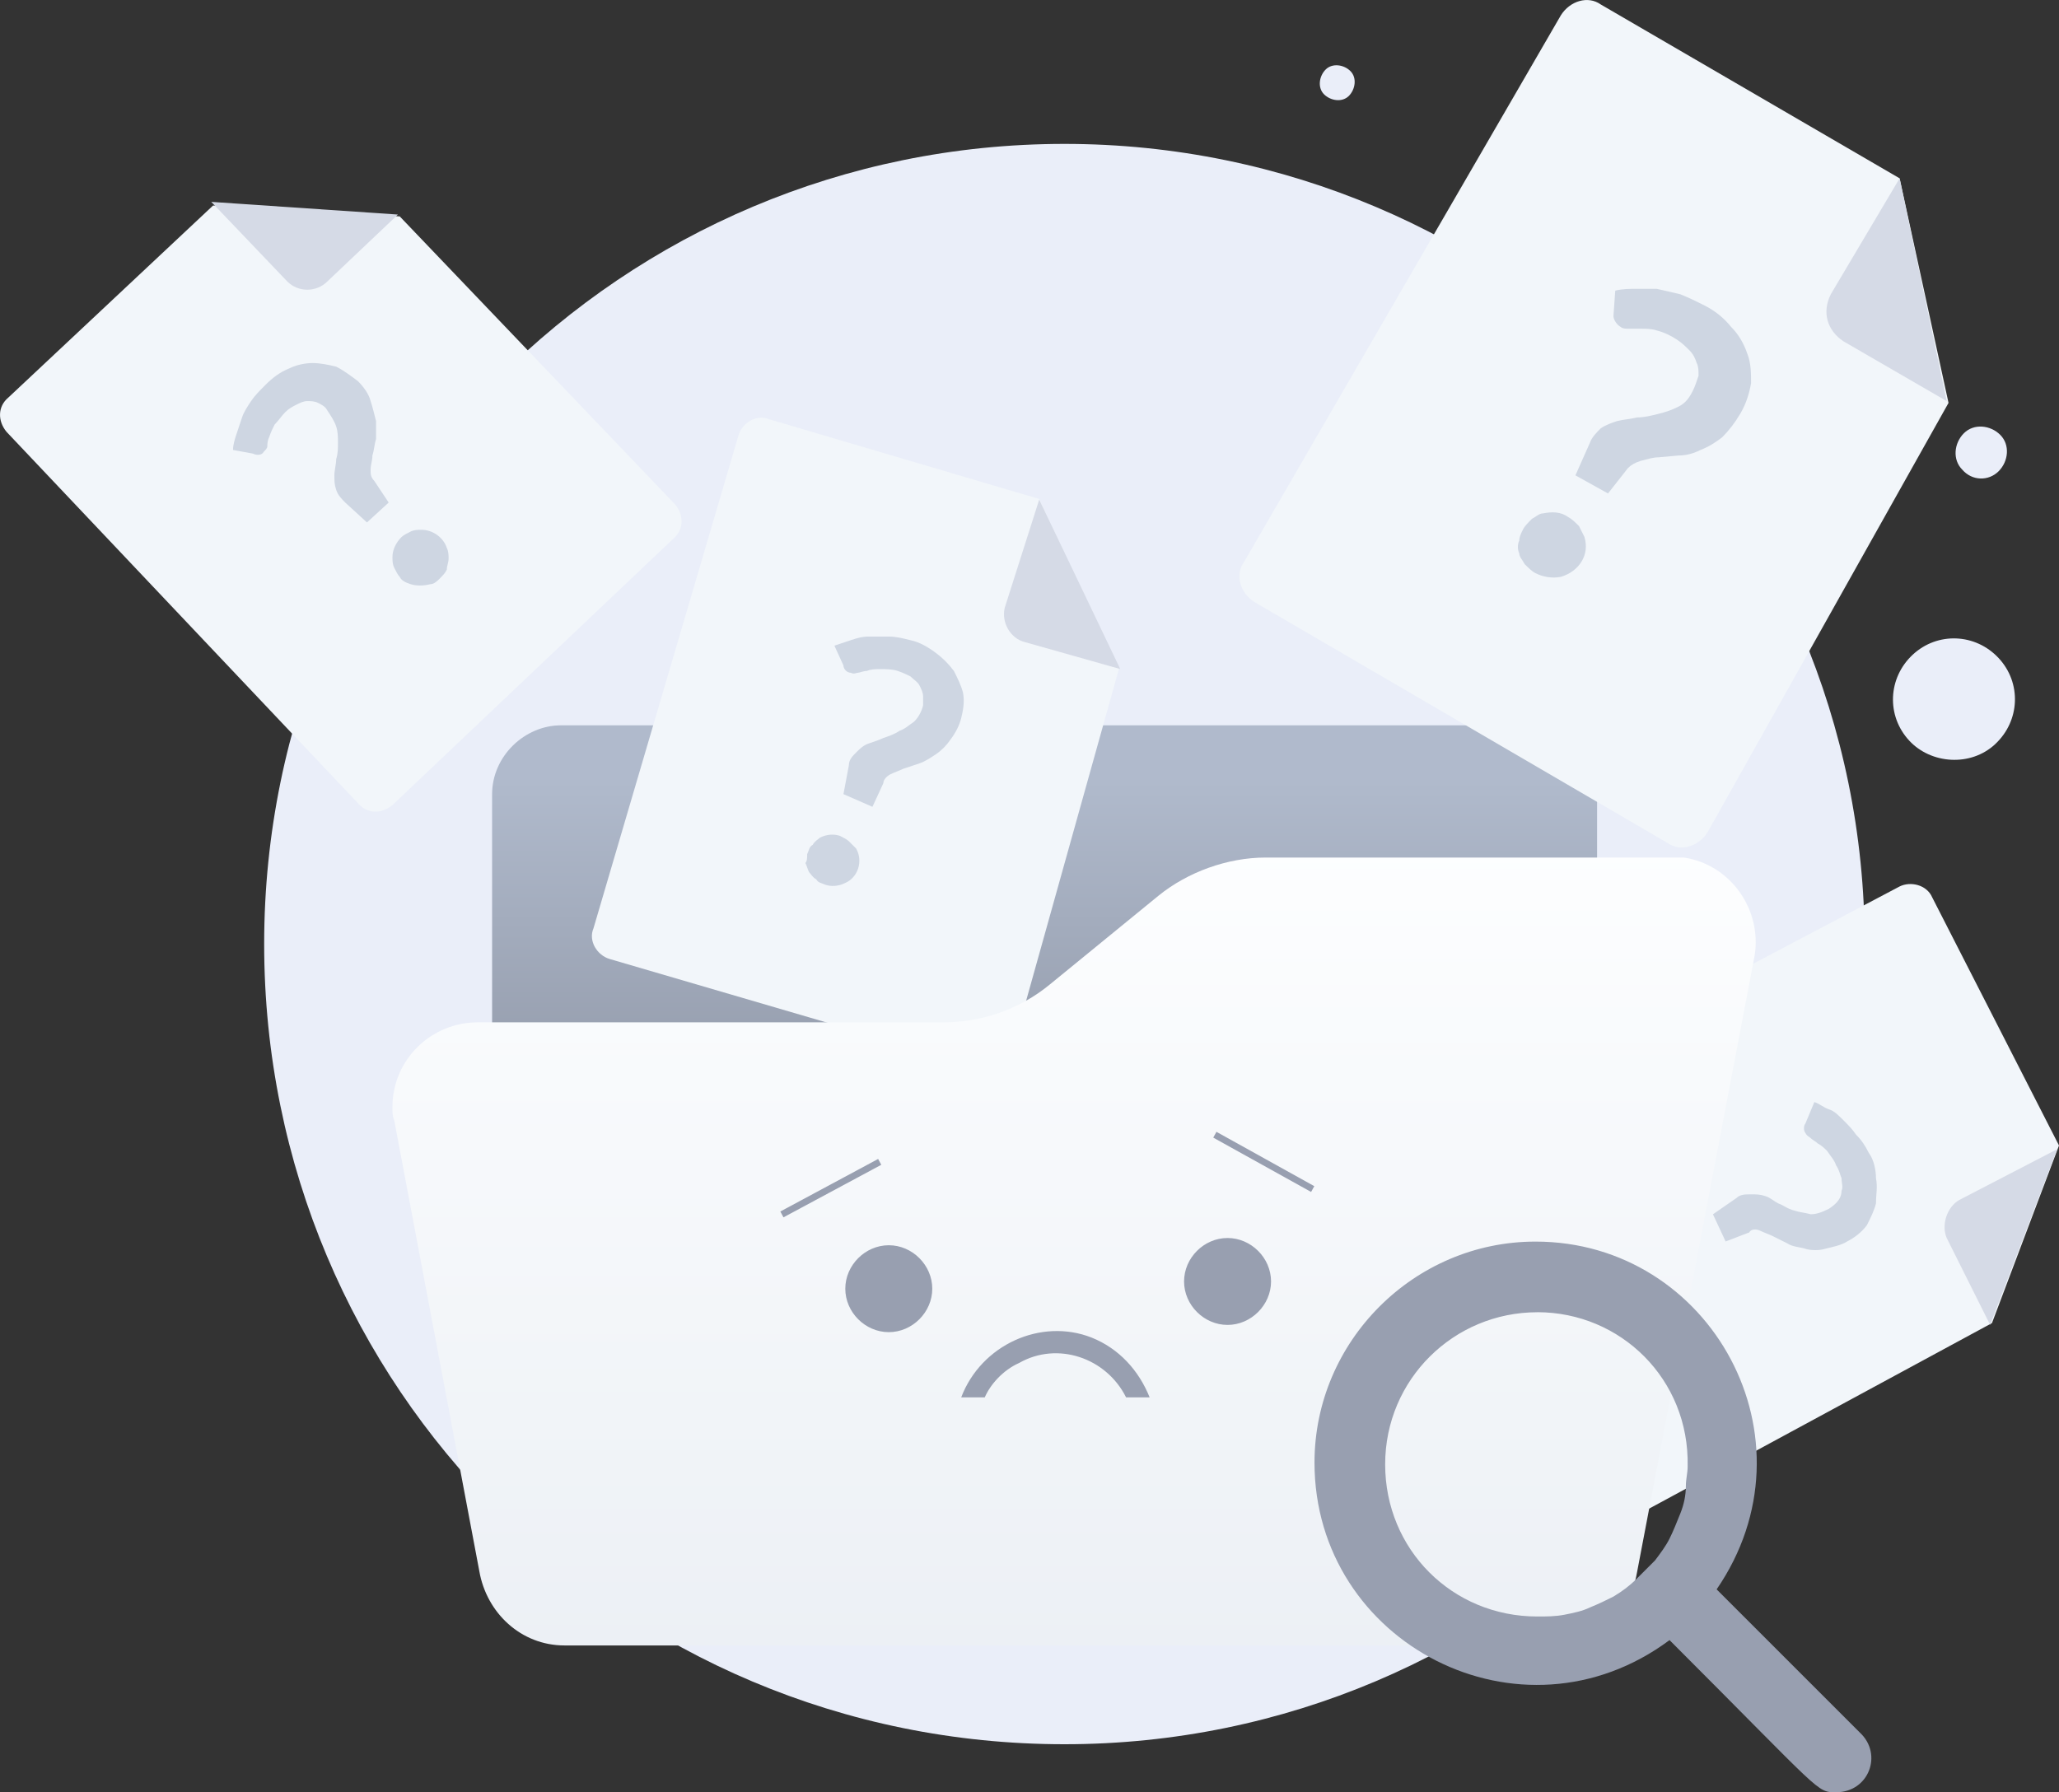 <?xml version="1.0" encoding="UTF-8"?> <svg xmlns="http://www.w3.org/2000/svg" data-name="Layer_2" viewBox="0 0 412.63 359.2"><rect x="0" y="0" width="412.63" height="359.2" fill="#333333" stroke="none"/><defs><linearGradient id="a" x1="209.34" x2="209.34" y1="253.6" y2="196.93" gradientTransform="matrix(1 0 0 -1 0 410)" gradientUnits="userSpaceOnUse"><stop offset="0" stop-color="#b0bacc"></stop><stop offset="1" stop-color="#969eae"></stop></linearGradient><linearGradient id="b" x1="215.25" x2="215.25" y1="241.78" y2="78.51" gradientTransform="matrix(1 0 0 -1 0 410)" gradientUnits="userSpaceOnUse"><stop offset="0" stop-color="#fdfeff"></stop><stop offset="1" stop-color="#ecf0f5"></stop></linearGradient></defs><g data-name="Layer_1"><path fill="#eaeef9" d="M213.31 349.58c88.47 0 160.38-71.9 160.38-160.37S301.79 28.84 213.31 28.84 52.94 100.41 52.94 189.21s71.57 160.37 160.37 160.37Z"></path><path fill="url(#a)" d="M112.41 145.37h193.86c7.26 0 13.79 6.17 13.79 13.8v122.34c0 7.26-6.17 13.79-13.79 13.79H112.41c-7.26 0-13.79-6.17-13.79-13.79V159.17c0-7.62 6.54-13.8 13.79-13.8Z"></path><path fill="#eaeef9" d="M399.86 149.12c4.97-4.64 5.3-12.26.67-17.23-4.64-4.97-12.26-5.3-17.23-.66-4.97 4.64-5.3 12.26-.66 17.23 4.31 4.64 12.26 5.3 17.23.66Zm.67-54.67c1.99-1.99 2.32-5.3.33-7.29-1.99-1.99-5.3-2.32-7.29-.33-1.99 1.99-2.32 5.3-.33 7.29 1.99 2.32 5.3 2.32 7.29.33ZM270.31 19.23c1.32-1.33 1.65-3.65.33-4.97-1.32-1.33-3.64-1.66-4.97-.33-1.33 1.33-1.66 3.64-.33 4.97 1.33 1.32 3.64 1.66 4.97.33Z"></path><path fill="#f2f6fa" d="m390.49 80.75-48.28 86.04c-1.82 2.9-5.45 3.99-7.99 2.18l-82.77-48.28c-2.91-1.81-3.99-5.44-2.18-7.99L312.8 3.07c1.82-2.9 5.45-3.99 7.99-2.18l59.9 34.85 9.8 45.01Z"></path><path fill="#d5dae6" d="M380.69 35.74 366.9 58.97c-1.82 3.63-.73 7.26 2.54 9.44l20.69 11.98"></path><path fill="#ced6e2" d="M323.69 58.25c1.45-.36 2.9-.36 3.99-.36h4.35c1.45.36 3.27.72 4.72 1.09 1.81.73 3.27 1.45 4.72 2.18 2.18 1.09 3.99 2.54 5.45 4.36 1.45 1.45 2.54 3.27 3.27 5.44.73 1.82.73 3.99.73 5.81-.36 2.18-1.09 4.36-2.18 6.17-1.09 1.82-2.18 3.27-3.63 4.72-1.45 1.09-2.54 1.81-4.36 2.54-1.45.73-2.9 1.09-4.35 1.09l-3.99.36c-1.09 0-2.18.36-3.63.72-1.09.36-1.81.73-2.54 1.45l-3.99 5.08-6.53-3.63 2.9-6.53c.36-1.09 1.45-2.18 2.18-2.9 1.09-.73 2.18-1.09 3.27-1.45 1.45-.36 2.54-.36 3.99-.73 1.45 0 2.9-.36 4.35-.73 1.45-.36 2.54-.72 3.99-1.45 1.45-.73 2.18-1.81 2.9-3.27.36-.73.73-1.81 1.09-2.9 0-1.09 0-1.81-.36-2.54-.36-1.09-.73-1.82-1.45-2.54-.73-.73-1.45-1.46-2.54-2.18-1.09-.72-2.54-1.45-3.99-1.81-1.09-.36-2.18-.36-3.27-.36h-2.54c-.36 0-1.09 0-1.45-.36-.73-.36-1.45-1.45-1.45-2.18l.36-5.08Zm-18.51 47.92c.36-.73 1.09-1.45 1.82-2.18.73-.36 1.45-1.09 2.18-1.09 1.81-.36 3.63-.36 5.08.73.73.36 1.45 1.09 2.18 1.81.36.73.73 1.45 1.09 2.18 1.09 3.63-1.09 6.9-4.72 7.99-1.82.36-3.63 0-5.08-.73-.73-.36-1.45-1.09-2.18-1.81-.36-.73-1.09-1.45-1.09-2.18-.36-.72-.36-1.81 0-2.54 0-.73.36-1.45.73-2.18Z"></path><path fill="#f2f6fa" d="m80.1 43.36 55.18 57.72c1.81 2.18 1.81 5.08-.36 6.9l-56.27 53.37c-2.18 1.81-5.08 1.81-6.9-.36L1.32 86.56c-1.81-2.18-1.81-5.08.36-6.89L42.7 41.19l37.39 2.18Z"></path><path fill="#d5dae6" d="m42.34 40.46 15.25 15.97c2.18 2.18 5.81 2.18 7.99 0L79.74 43"></path><path fill="#ced6e2" d="M46.7 90.19c0-1.09.36-2.18.72-3.27l1.09-3.27c.36-1.09 1.09-2.18 1.81-3.27.73-1.09 1.82-2.18 2.9-3.26 1.45-1.45 2.91-2.54 4.72-3.27 1.45-.73 3.27-1.09 4.72-1.09s3.27.36 4.72.73c1.45.72 2.9 1.81 4.35 2.9 1.09 1.09 2.18 2.54 2.54 3.99.36 1.09.72 2.54 1.09 4v3.63c-.36 1.09-.36 2.18-.73 3.27 0 1.09-.36 1.81-.36 2.9 0 .73 0 1.45.72 2.18l2.9 4.36-4.35 3.99-4.36-3.99c-.72-.73-1.45-1.45-1.81-2.54-.36-1.09-.36-1.82-.36-2.9s.36-2.18.36-3.27c.36-1.09.36-2.18.36-3.27s0-2.18-.36-3.27c-.36-1.09-1.09-2.18-1.82-3.27-.36-.73-1.09-1.09-1.81-1.45-.73-.36-1.45-.36-2.18-.36s-1.45.36-2.18.73c-.72.36-1.45.73-2.18 1.45-.73.73-1.45 1.81-2.18 2.54-.36.73-.73 1.45-1.09 2.54-.36.73-.36 1.45-.36 1.81s-.36.73-.72 1.09c-.36.73-1.45.73-2.18.36l-3.99-.73Zm33.4 25.42c-.36-.36-.73-1.09-1.09-1.81-.36-.73-.36-1.45-.36-2.18 0-1.45.73-2.9 1.82-3.99.36-.36 1.09-.73 1.81-1.09.73-.36 1.45-.36 2.18-.36 2.18 0 4.36 1.45 5.08 3.63.36.73.36 1.45.36 2.18s-.36 1.45-.36 2.18c-.36.73-.73 1.09-1.45 1.82-.36.36-1.09 1.09-1.81 1.09-1.45.36-2.9.36-3.99 0-1.09-.36-1.81-.72-2.18-1.45Z"></path><path fill="#f2f6fa" d="m224.22 134.12-21.42 76.6c-.73 2.54-3.63 4.35-6.17 3.27l-74.42-21.78c-2.54-.73-4.36-3.63-3.27-6.17l29.04-98.74c.73-2.54 3.63-4.36 6.17-3.27L208.24 100l15.97 34.13Z"></path><path fill="#d5dae6" d="m208.26 100.13-6.9 21.65c-.73 2.9 1.09 6.17 3.99 6.9l19.15 5.41"></path><path fill="#ced6e2" d="M167.22 129.4c1.09-.36 2.18-.72 3.27-1.09 1.09-.36 2.18-.73 3.63-.73h3.99c1.45 0 2.9.36 4.35.73 1.82.36 3.63 1.45 5.08 2.54 1.45 1.09 2.54 2.18 3.63 3.63.73 1.45 1.45 2.9 1.82 4.35.36 1.82 0 3.63-.36 5.09-.36 1.45-1.09 2.9-2.18 4.35-.78 1.14-1.76 2.13-2.9 2.9-1.09.73-2.18 1.45-3.27 1.82l-3.27 1.09c-.73.36-1.82.73-2.54 1.09-.73.36-1.45 1.09-1.45 1.81l-2.18 4.72-5.81-2.54 1.09-5.81c0-1.09.73-1.82 1.45-2.54.73-.72 1.45-1.45 2.54-1.81 1.09-.36 2.18-.73 2.9-1.09 1.09-.36 2.18-.72 3.27-1.45 1.09-.36 1.81-1.09 2.9-1.82.73-.72 1.45-1.81 1.81-3.27v-1.81c0-.73-.36-1.45-.72-2.18-.36-.73-1.09-1.09-1.82-1.82-.73-.36-1.45-.72-2.54-1.09-1.09-.36-2.18-.36-3.63-.36-.73 0-1.81 0-2.54.36-.73 0-1.45.36-1.81.36s-.73.36-1.45 0c-.73 0-1.45-.73-1.45-1.45l-1.82-3.99Zm-5.44 41.75c.36-.73.36-1.45 1.09-1.82.36-.72 1.09-1.09 1.45-1.45 1.45-.73 2.9-.73 3.99-.36.73.36 1.45.73 1.81 1.09l1.45 1.45c1.45 2.54.36 5.81-2.18 6.9-1.45.73-2.91.73-3.99.36-.73-.36-1.45-.36-1.82-1.09-.72-.36-1.09-1.09-1.45-1.45-.36-.73-.36-1.09-.73-1.82.36-.36.36-1.09.36-1.81Z"></path><path fill="#f2f6fa" d="m399.2 265.17-70.43 38.12c-2.18 1.09-5.45.36-6.54-2.18l-35.21-68.61c-1.09-2.18-.36-5.45 2.18-6.54l91.48-48.29c2.18-1.09 5.45-.36 6.54 2.18l25.41 49.73-13.43 35.58Z"></path><path fill="#d5dae6" d="m412.27 230.32-19.61 10.17c-2.54 1.45-3.63 5.08-2.54 7.62l8.71 17.42"></path><path fill="#ced6e2" d="M363.62 220.88c1.09.36 1.82 1.09 2.9 1.45 1.09.36 1.81 1.09 2.9 2.18 1.09 1.09 1.81 1.82 2.54 2.9 1.09 1.09 1.82 2.18 2.54 3.63 1.09 1.45 1.45 3.63 1.45 5.08.36 1.82 0 3.27 0 5.08-.36 1.45-1.09 2.9-1.82 4.36-1.09 1.45-2.54 2.54-3.99 3.27-1.09.73-2.9 1.09-4.36 1.45-1.09.36-2.9.36-3.99 0-1.09-.36-2.54-.36-3.63-1.09l-2.9-1.45c-.73-.36-1.82-.73-2.54-1.09-.72-.36-1.81-.36-2.18.36l-4.72 1.81-2.54-5.45 4.72-3.27c.73-.73 1.81-.73 2.9-.73s1.81 0 2.9.36 1.81 1.09 2.54 1.45c1.09.36 1.82 1.09 3.27 1.45 1.09.36 1.82.36 3.27.73 1.09 0 2.18-.36 3.63-1.09 1.09-.72 2.54-1.81 2.54-3.63.36-.73 0-1.45 0-2.54-.36-.72-.36-1.45-1.09-2.54-.36-1.09-1.09-1.81-1.81-2.9-.36-.36-1.09-1.09-1.82-1.45-.36-.36-1.09-.73-1.45-1.09-.36-.36-.73-.36-1.09-1.09-.36-.36-.36-1.45 0-1.81l1.82-4.36Zm-33.76 25.05c.73-.36 1.09-.73 2.18-.36.73-.36 1.45 0 1.82 0 1.45.36 2.54 1.45 2.9 2.54.36.72.36 1.45.36 2.18v1.81c-.36 1.09-1.45 2.54-2.54 2.9-.72.36-1.45.36-2.18.36h-1.81c-1.45-.36-2.54-1.45-2.9-2.54-.36-.73-.36-1.45-.36-2.18-.36-.73 0-1.45 0-1.82.36-.72.73-1.09.73-1.81.36-.36 1.45-.36 1.81-1.09Z"></path><path fill="#1676ee" fill-rule="evenodd" d="M96.07 217.74c.73 0 1.32.59 1.32 1.32v65.34c0 6.89 5.94 12.84 12.83 12.84h199.3c6.89 0 12.83-5.94 12.83-12.84v-60.26c0-.73.59-1.32 1.32-1.32s1.32.59 1.32 1.32v60.26c0 8.36-7.13 15.48-15.48 15.48H110.23c-8.36 0-15.48-7.13-15.48-15.48v-65.34c0-.73.59-1.32 1.32-1.32Z"></path><path fill="#fff" d="M316.07 185.31h-68.25c-6.54 0-13.07 2.18-18.15 6.54l-18.15 14.52c-5.08 3.99-11.62 6.54-18.15 6.54h-77.69c-7.62 0-14.16 6.17-14.16 14.16 0 .73 0 1.45.36 2.18l14.16 74.42c1.09 6.9 7.26 12.34 14.16 12.34h165.91c7.26 0 13.07-5.08 14.16-11.98l19.97-102.37c1.09-7.62-3.99-14.89-11.98-15.97-.73-.36-1.45-.36-2.18-.36Z"></path><path fill="url(#b)" d="M334.94 171.87h-81.32c-7.62 0-15.61 2.91-21.42 7.62l-21.78 17.79c-6.17 5.09-13.79 7.62-21.42 7.62H95.7c-9.08 0-17.06 7.26-17.06 17.06 0 .73 0 1.81.36 2.54l17.06 90.4c1.45 8.35 8.35 14.88 17.06 14.88h197.85c8.35 0 15.61-6.17 17.07-14.52l23.6-123.79c1.45-9.08-4.72-18.15-14.16-19.6h-2.54Z"></path><path fill="#989fb0" d="M178.12 266.99c4.72 0 8.71-3.99 8.71-8.71s-3.99-8.71-8.71-8.71-8.72 3.99-8.72 8.71 3.99 8.71 8.72 8.71Zm67.88-1.45c4.72 0 8.72-3.99 8.72-8.71s-3.99-8.71-8.72-8.71-8.71 3.99-8.71 8.71 3.99 8.71 8.71 8.71Zm-15.61 14.52h-4.72c-3.99-7.99-13.79-11.25-21.42-6.9-3.27 1.45-5.81 4.36-6.9 6.9h-4.72c3.99-10.53 15.97-15.98 26.14-11.98 5.45 2.18 9.44 6.54 11.62 11.98Zm137.59 79.14c-3.99 0-2.54.36-33.4-30.49-29.77 22.14-71.15.73-71.15-35.58 0-24.32 19.96-44.29 44.29-44.29 35.21 0 56.99 39.57 36.3 69.7l28.68 28.68c4.72 4.36 1.81 11.98-4.72 11.98Zm-59.9-96.2c-16.7 0-30.49 13.43-30.49 30.49s13.43 30.49 30.49 30.49c1.81 0 3.63 0 5.45-.36 1.82-.36 3.63-.73 5.08-1.45 1.81-.73 3.26-1.45 4.72-2.18 1.81-1.09 3.27-2.18 4.72-3.63l3.63-3.63c1.09-1.45 2.18-2.9 2.9-4.36.73-1.45 1.45-3.27 2.18-5.08.72-1.81 1.09-3.63 1.09-5.45 0-1.45.36-2.54.36-3.99.36-17.43-13.43-30.86-30.13-30.86Z"></path><path fill="#989fb0" fill-rule="evenodd" d="m176.61 233.45-19.6 10.53-.63-1.17 19.6-10.53.63 1.17Zm67.17-6.61 19.61 10.89-.64 1.16L243.14 228l.64-1.16Z"></path></g></svg> 